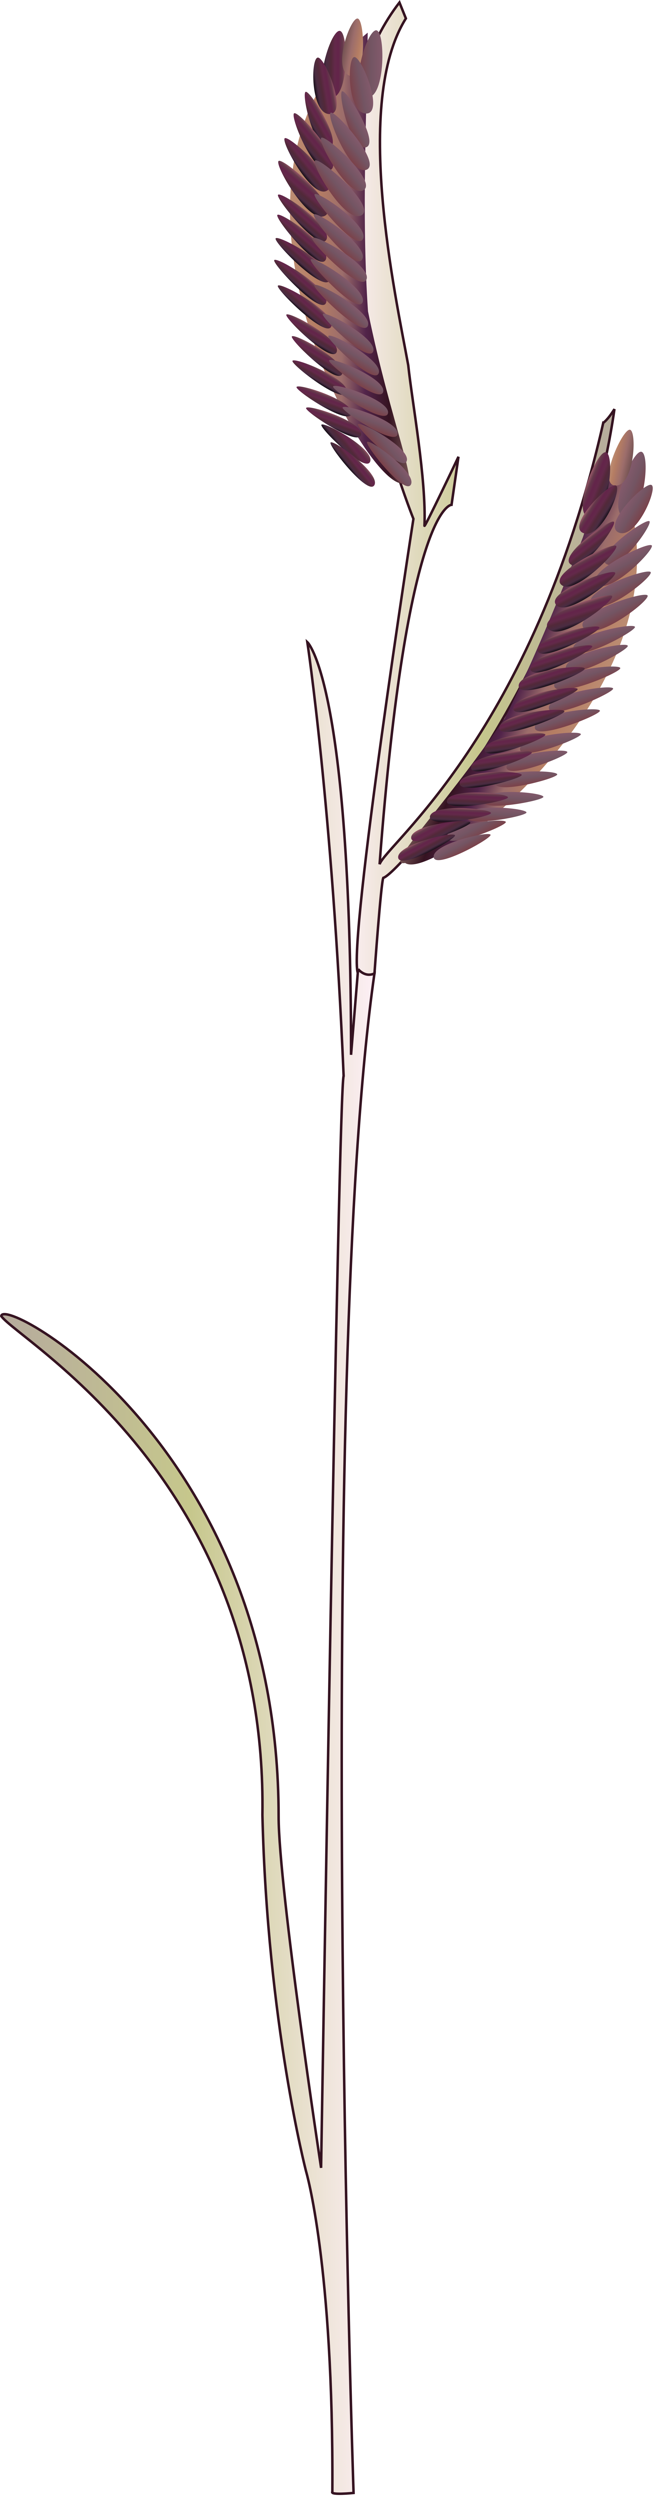 
        <svg xmlns:rdf="http://www.w3.org/1999/02/22-rdf-syntax-ns#" xmlns="http://www.w3.org/2000/svg" xmlns:cc="http://creativecommons.org/ns#" xmlns:xlink="http://www.w3.org/1999/xlink" xmlns:dc="http://purl.org/dc/elements/1.1/" x="0px" y="0px" width="131" height="501" viewBox="0 0 131 501" xml:space="preserve">
            <title>Bouteloua gracilis (Blue Grama)</title>
            <desc xmlns:ian_image_library="https://ian.umces.edu/media-library/">
                <ian_image_library:title>Bouteloua gracilis (Blue Grama)</ian_image_library:title>
                <ian_image_library:descr>Illustration of Bouteloua gracilis (Blue Grama)</ian_image_library:descr>
                <ian_image_library:scene>
                    <ian_image_library:contains>blue, grama, plant, Plantae, vascular, Magnoliophyta, angiosperm, Liliopsida, monocot, Commelinidae, Cyperales, Poaceae, grass, family, Bouteloua, gracilis, grass, perennial, graminoid, C4, shortgrass, prairie, Great, Plains, North, America</ian_image_library:contains>
                    <ian_image_library:when>2008-12-22</ian_image_library:when>
                </ian_image_library:scene>
            </desc>
            
 <defs></defs>
 <linearGradient id="ian_symbols_3ffb2e37b713dfc4fdd64c41d4e486bc" y2="89.653" gradientUnits="userSpaceOnUse" x2="106.45" gradientTransform="matrix(.999 .04 -.04 .999 20.515 4.142)" y1="91.825" x1="52.699">
  <stop stop-color="#FDEFF5" offset="0"/>
  <stop stop-color="#C6C78C" offset=".494"/>
  <stop stop-color="#B6AB9D" offset="1"/>
 </linearGradient>
 <path stroke="#351321" stroke-width=".501" d="m121.02 84.732c-14.206 62.498-43.572 84.522-44.871 88.463 5.468-72.111 14.438-72.036 14.438-72.036l1.387-9.624s-6.834 14.39-6.82 13.826c.381-9.405-2.429-24.449-3.258-32.174-2.564-14.05-11.099-52.573-.47-69.494l-1.292-3.196c-25.536 33 2.802 103.48 2.802 103.48s-13.193 85.091-11.152 91.014c1.659 1.2 3.339.092 3.339.092s1.306-18.175 1.768-19.161c3.313-.86 39.022-42.416 46.374-93.938-1.38 2.212-2.24 2.75-2.24 2.75z" fill="url(#ian_symbols_3ffb2e37b713dfc4fdd64c41d4e486bc)"/>
 <linearGradient id="ian_symbols_07264171a6422144d579b309fa3238f1" y2="131.9" gradientUnits="userSpaceOnUse" x2="104.82" gradientTransform="matrix(.999 .04 -.04 .999 20.515 4.142)" y1="123.54" x1="81.854">
  <stop stop-color="#735252" offset="0"/>
  <stop stop-color="#351321" offset=".174"/>
  <stop stop-color="#52244A" offset=".371"/>
  <stop stop-color="#9C6D6B" offset=".567"/>
  <stop stop-color="#B57D63" offset=".764"/>
  <stop stop-color="#BC8D73" offset="1"/>
 </linearGradient>
 <path d="m101.24 143.96c8.827-17.488 16.158-37.9 21.735-51.447 21.523 40.593-35.574 84.842-41.695 80.425-4.4.81 6.91-9.87 19.955-28.98z" fill="url(#ian_symbols_07264171a6422144d579b309fa3238f1)"/>
 <linearGradient id="ian_symbols_2bf8599f9efb5d041974c984bb91d2f2" y2="87.822" gradientUnits="userSpaceOnUse" x2="108.12" gradientTransform="matrix(.999 .04 -.04 .999 20.515 4.142)" y1="89.44" x1="112.57">
  <stop stop-color="#7B424A" offset="0"/>
  <stop stop-color="#735563" offset=".506"/>
  <stop stop-color="#845A6C" offset="1"/>
 </linearGradient>
 <path d="m125.23 103.59c3.651.993 5.305-11.456 3.651-12.949-1.64-1.493-7.31 11.959-3.65 12.949z" fill="url(#ian_symbols_2bf8599f9efb5d041974c984bb91d2f2)"/>
 <linearGradient id="ian_symbols_c121b27727e68b04d9dde4711cc107e4" y2="92.376" gradientUnits="userSpaceOnUse" x2="108.95" gradientTransform="matrix(.999 .04 -.04 .999 20.515 4.142)" y1="94.412" x1="112.47">
  <stop stop-color="#7B424A" offset="0"/>
  <stop stop-color="#735563" offset=".506"/>
  <stop stop-color="#845A6C" offset="1"/>
 </linearGradient>
 <path d="m124.08 106.7c3.394 1.506 7.726-8.28 6.705-9.45-1.02-1.154-10.08 7.93-6.7 9.45z" fill="url(#ian_symbols_c121b27727e68b04d9dde4711cc107e4)"/>
 <linearGradient id="ian_symbols_4f0ccb6075c060b4c9e9122b851ead9b" y2="128.96" gradientUnits="userSpaceOnUse" x2="115.05" gradientTransform="matrix(.952 -.306 .306 .952 -26.117 3.719)" y1="131" x1="118.58">
  <stop stop-color="#735252" offset="0"/>
  <stop stop-color="#9C6D6B" offset=".388"/>
  <stop stop-color="#B57D63" offset=".764"/>
  <stop stop-color="#BC8D73" offset="1"/>
 </linearGradient>
 <path d="m123.42 97.306c3.714.252 4.407-10.429 3.04-11.16-1.36-.741-6.74 10.922-3.04 11.16z" fill="url(#ian_symbols_4f0ccb6075c060b4c9e9122b851ead9b)"/>
 <linearGradient id="ian_symbols_40578f70e3f83d641d26e96da1de1a10" y2="99.113" gradientUnits="userSpaceOnUse" x2="108.58" gradientTransform="matrix(.999 .04 -.04 .999 20.515 4.142)" y1="101.71" x1="110.76">
  <stop stop-color="#7B424A" offset="0"/>
  <stop stop-color="#735563" offset=".506"/>
  <stop stop-color="#845A6C" offset="1"/>
 </linearGradient>
 <path d="m121.57 112.98c2.496 1.809 9.134-7.471 8.753-8.478-.40-1-11.24 6.67-8.75 8.48z" fill="url(#ian_symbols_40578f70e3f83d641d26e96da1de1a10)"/>
 <linearGradient id="ian_symbols_62aa059ee8db037411f2602225eee4ed" y2="103.29" gradientUnits="userSpaceOnUse" x2="108.17" gradientTransform="matrix(.999 .04 -.04 .999 20.515 4.142)" y1="106.58" x1="110.07">
  <stop stop-color="#7B424A" offset="0"/>
  <stop stop-color="#735563" offset=".506"/>
  <stop stop-color="#845A6C" offset="1"/>
 </linearGradient>
 <path d="m119.67 117.03c2.395 2.435 11.337-6.491 11.112-7.667-.24-1.17-13.49 5.25-11.11 7.67z" fill="url(#ian_symbols_62aa059ee8db037411f2602225eee4ed)"/>
 <linearGradient id="ian_symbols_ae9fac419e85ed04a533aa29c0fcb409" y2="107.95" gradientUnits="userSpaceOnUse" x2="107.72" gradientTransform="matrix(.999 .04 -.04 .999 20.515 4.142)" y1="111" x1="109.49">
  <stop stop-color="#7B424A" offset="0"/>
  <stop stop-color="#735563" offset=".506"/>
  <stop stop-color="#845A6C" offset="1"/>
 </linearGradient>
 <path d="m118.65 121.08c2.102 2.683 12.003-5.158 11.908-6.359-.10-1.2-13.98 3.68-11.91 6.36z" fill="url(#ian_symbols_ae9fac419e85ed04a533aa29c0fcb409)"/>
 <linearGradient id="ian_symbols_7722f55e30eb0104850bb7786f9a1dee" y2="112.55" gradientUnits="userSpaceOnUse" x2="106.72" gradientTransform="matrix(.999 .04 -.04 .999 20.515 4.142)" y1="115.84" x1="108.61">
  <stop stop-color="#7B424A" offset="0"/>
  <stop stop-color="#735563" offset=".506"/>
  <stop stop-color="#845A6C" offset="1"/>
 </linearGradient>
 <path d="m117.08 125.86c2.333 2.846 12.976-5.202 12.854-6.467-.13-1.25-15.17 3.62-12.85 6.47z" fill="url(#ian_symbols_7722f55e30eb0104850bb7786f9a1dee)"/>
 <linearGradient id="ian_symbols_db6f4a4cbbb975c4254b58e8119499c6" y2="118.21" gradientUnits="userSpaceOnUse" x2="105.06" gradientTransform="matrix(.999 .04 -.04 .999 20.515 4.142)" y1="121.1" x1="106.11">
  <stop stop-color="#7B424A" offset="0"/>
  <stop stop-color="#735563" offset=".506"/>
  <stop stop-color="#845A6C" offset="1"/>
 </linearGradient>
 <path d="m114.94 130.08c.144 3.002 11.847-3.152 12.425-4.349.58-1.19-12.55 1.37-12.42 4.35z" fill="url(#ian_symbols_db6f4a4cbbb975c4254b58e8119499c6)"/>
 <linearGradient id="ian_symbols_2f78c6be45d4e5342dca06bd1003f0f2" y2="122.04" gradientUnits="userSpaceOnUse" x2="103.78" gradientTransform="matrix(.999 .04 -.04 .999 20.515 4.142)" y1="124.94" x1="104.83">
  <stop stop-color="#7B424A" offset="0"/>
  <stop stop-color="#735563" offset=".506"/>
  <stop stop-color="#845A6C" offset="1"/>
 </linearGradient>
 <path d="m113.51 133.87c.136 2.992 11.847-3.163 12.418-4.349.57-1.21-12.56 1.36-12.42 4.35z" fill="url(#ian_symbols_2f78c6be45d4e5342dca06bd1003f0f2)"/>
 <linearGradient id="ian_symbols_5f9fa970144e2fd40989ef8d883d5197" y2="125.85" gradientUnits="userSpaceOnUse" x2="101.92" gradientTransform="matrix(.999 .04 -.04 .999 20.515 4.142)" y1="128.77" x1="102.98">
  <stop stop-color="#7B424A" offset="0"/>
  <stop stop-color="#735563" offset=".506"/>
  <stop stop-color="#845A6C" offset="1"/>
 </linearGradient>
 <path d="m111.17 137.25c-.224 3.094 12.507-2.098 13.241-3.265.71-1.17-13.03.20-13.24 3.27z" fill="url(#ian_symbols_5f9fa970144e2fd40989ef8d883d5197)"/>
 <linearGradient id="ian_symbols_b6873de0dbc43b04d99a03161b902200" y2="130.37" gradientUnits="userSpaceOnUse" x2="100.91" gradientTransform="matrix(.999 .04 -.04 .999 20.515 4.142)" y1="133.09" x1="101.9">
  <stop stop-color="#7B424A" offset="0"/>
  <stop stop-color="#735563" offset=".506"/>
  <stop stop-color="#845A6C" offset="1"/>
 </linearGradient>
 <path d="m110.11 141.75c-.333 2.968 12.119-2.5 12.86-3.655.76-1.15-12.52.68-12.86 3.65z" fill="url(#ian_symbols_b6873de0dbc43b04d99a03161b902200)"/>
 <linearGradient id="ian_symbols_a588c6b8af799884b99dc57bc0bc721e" y2="134.56" gradientUnits="userSpaceOnUse" x2="98.311" gradientTransform="matrix(.999 .04 -.04 .999 20.515 4.142)" y1="137.3" x1="99.31">
  <stop stop-color="#7B424A" offset="0"/>
  <stop stop-color="#735563" offset=".506"/>
  <stop stop-color="#845A6C" offset="1"/>
 </linearGradient>
 <path d="m107.3 145.64c-.449 2.949 12.221-1.985 13.017-3.108.78-1.11-12.55.18-13.02 3.11z" fill="url(#ian_symbols_a588c6b8af799884b99dc57bc0bc721e)"/>
 <linearGradient id="ian_symbols_baa36549f02b8a643de1bd4fa19e028f" y2="139.38" gradientUnits="userSpaceOnUse" x2="95.424" gradientTransform="matrix(.999 .04 -.04 .999 20.515 4.142)" y1="142.39" x1="95.954">
  <stop stop-color="#7B424A" offset="0"/>
  <stop stop-color="#735563" offset=".506"/>
  <stop stop-color="#845A6C" offset="1"/>
 </linearGradient>
 <path d="m104.33 150.01c-.395 2.768 11.438-1.734 12.166-2.782.73-1.05-11.76.02-12.17 2.78z" fill="url(#ian_symbols_baa36549f02b8a643de1bd4fa19e028f)"/>
 <linearGradient id="ian_symbols_fc8017f4b0e38084d95f8666b60affa3" y2="143.08" gradientUnits="userSpaceOnUse" x2="92.865" gradientTransform="matrix(.999 .04 -.04 .999 20.515 4.142)" y1="146.09" x1="93.395">
  <stop stop-color="#7B424A" offset="0"/>
  <stop stop-color="#735563" offset=".506"/>
  <stop stop-color="#845A6C" offset="1"/>
 </linearGradient>
 <path d="m101.62 153.61c-.395 2.761 11.438-1.748 12.167-2.795.73-1.05-11.77.03-12.17 2.79z" fill="url(#ian_symbols_fc8017f4b0e38084d95f8666b60affa3)"/>
 <linearGradient id="ian_symbols_6a4800724e73ea142d0c6fdc0e23209f" y2="146.9" gradientUnits="userSpaceOnUse" x2="90.851" gradientTransform="matrix(.999 .04 -.04 .999 20.515 4.142)" y1="149.58" x1="91.324">
  <stop stop-color="#7B424A" offset="0"/>
  <stop stop-color="#735563" offset=".506"/>
  <stop stop-color="#845A6C" offset="1"/>
 </linearGradient>
 <path d="m99.355 156.69c-.714 2.707 11.555-.446 12.391-1.408.85-.96-11.7-1.29-12.395 1.41z" fill="url(#ian_symbols_6a4800724e73ea142d0c6fdc0e23209f)"/>
 <linearGradient id="ian_symbols_16b379ecb693ef540dd9713b1a8d631d" y2="151.09" gradientUnits="userSpaceOnUse" x2="88.602" gradientTransform="matrix(.999 .04 -.04 .999 20.515 4.142)" y1="154.01" x1="88.602">
  <stop stop-color="#7B424A" offset="0"/>
  <stop stop-color="#735563" offset=".506"/>
  <stop stop-color="#845A6C" offset="1"/>
 </linearGradient>
 <path d="m96.805 160.24c-.878 2.595 11.275.401 12.159-.458.90-.88-11.271-2.11-12.155.46z" fill="url(#ian_symbols_16b379ecb693ef540dd9713b1a8d631d)"/>
 <linearGradient id="ian_symbols_840cd8aedc11f7545d4e046b33a10fd8" y2="154.37" gradientUnits="userSpaceOnUse" x2="85.336" gradientTransform="matrix(.999 .04 -.04 .999 20.515 4.142)" y1="157.29" x1="85.336">
  <stop stop-color="#7B424A" offset="0"/>
  <stop stop-color="#735563" offset=".506"/>
  <stop stop-color="#845A6C" offset="1"/>
 </linearGradient>
 <path d="m93.412 163.38c-.871 2.584 11.269.405 12.159-.469.89-.87-11.288-2.1-12.158.47z" fill="url(#ian_symbols_840cd8aedc11f7545d4e046b33a10fd8)"/>
 <linearGradient id="ian_symbols_ff9c2f17f14efad481d1b9dedae72123" y2="157.13" gradientUnits="userSpaceOnUse" x2="80.428" gradientTransform="matrix(.999 .04 -.04 .999 20.515 4.142)" y1="160.36" x1="82.294">
  <stop stop-color="#7B424A" offset="0"/>
  <stop stop-color="#735563" offset=".506"/>
  <stop stop-color="#845A6C" offset="1"/>
 </linearGradient>
 <path d="m89.617 167.65c-.36 2.707 11.14-1.795 11.833-2.826.69-1.03-11.48.14-11.833 2.83z" fill="url(#ian_symbols_ff9c2f17f14efad481d1b9dedae72123)"/>
 <linearGradient id="ian_symbols_b672ffe42e096b347541b0a1ec9abd73" y2="160.92" gradientUnits="userSpaceOnUse" x2="77.97" gradientTransform="matrix(.999 .04 -.04 .999 20.515 4.142)" y1="163.4" x1="79.401">
  <stop stop-color="#7B424A" offset="0"/>
  <stop stop-color="#735563" offset=".506"/>
  <stop stop-color="#845A6C" offset="1"/>
 </linearGradient>
 <path d="m86.992 171.66c-.021 2.727 10.84-3.163 11.404-4.264.578-1.11-11.377 1.54-11.404 4.26z" fill="url(#ian_symbols_b672ffe42e096b347541b0a1ec9abd73)"/>
 <linearGradient id="ian_symbols_5fa9c11615283644b901fb208476ab5c" y2="99.502" gradientUnits="userSpaceOnUse" x2="101.47" gradientTransform="matrix(.999 .04 -.04 .999 20.515 4.142)" y1="102.11" x1="103.66">
  <stop stop-color="#19101A" offset="0"/>
  <stop stop-color="#4A2C42" offset=".163"/>
  <stop stop-color="#522939" offset=".365"/>
  <stop stop-color="#63294A" offset=".528"/>
  <stop stop-color="#63244A" offset=".68"/>
  <stop stop-color="#63394A" offset=".848"/>
  <stop stop-color="#9C5A6B" offset="1"/>
 </linearGradient>
 <path d="m114.45 113.08c2.489 1.822 9.133-7.451 8.739-8.464-.38-1.02-11.23 6.65-8.74 8.46z" fill="url(#ian_symbols_5fa9c11615283644b901fb208476ab5c)"/>
 <linearGradient id="ian_symbols_619c69a916d268c40d0787073b22592c" y2="103.68" gradientUnits="userSpaceOnUse" x2="101.05" gradientTransform="matrix(.999 .04 -.04 .999 20.515 4.142)" y1="106.98" x1="102.96">
  <stop stop-color="#19101A" offset="0"/>
  <stop stop-color="#4A2C42" offset=".163"/>
  <stop stop-color="#522939" offset=".365"/>
  <stop stop-color="#63294A" offset=".528"/>
  <stop stop-color="#63244A" offset=".68"/>
  <stop stop-color="#63394A" offset=".848"/>
  <stop stop-color="#9C5A6B" offset="1"/>
 </linearGradient>
 <path d="m112.55 117.14c2.387 2.435 11.337-6.478 11.099-7.668-.23-1.18-13.49 5.24-11.1 7.67z" fill="url(#ian_symbols_619c69a916d268c40d0787073b22592c)"/>
 <linearGradient id="ian_symbols_2e1a323a8ac59d74c142b96e352a8035" y2="108.33" gradientUnits="userSpaceOnUse" x2="100.61" gradientTransform="matrix(.999 .04 -.04 .999 20.515 4.142)" y1="111.4" x1="102.37">
  <stop stop-color="#19101A" offset="0"/>
  <stop stop-color="#4A2C42" offset=".163"/>
  <stop stop-color="#522939" offset=".365"/>
  <stop stop-color="#63294A" offset=".528"/>
  <stop stop-color="#63244A" offset=".68"/>
  <stop stop-color="#63394A" offset=".848"/>
  <stop stop-color="#9C5A6B" offset="1"/>
 </linearGradient>
 <path d="m111.53 121.18c2.094 2.693 12.003-5.159 11.9-6.349-.10-1.2-13.98 3.66-11.9 6.35z" fill="url(#ian_symbols_2e1a323a8ac59d74c142b96e352a8035)"/>
 <linearGradient id="ian_symbols_e0500971d87325f43dff924351bcad6d" y2="112.89" gradientUnits="userSpaceOnUse" x2="99.907" gradientTransform="matrix(.999 .04 -.04 .999 20.515 4.142)" y1="116.88" x1="101.36">
  <stop stop-color="#19101A" offset="0"/>
  <stop stop-color="#4A2C42" offset=".163"/>
  <stop stop-color="#522939" offset=".365"/>
  <stop stop-color="#63294A" offset=".528"/>
  <stop stop-color="#63244A" offset=".68"/>
  <stop stop-color="#63394A" offset=".848"/>
  <stop stop-color="#9C5A6B" offset="1"/>
 </linearGradient>
 <path d="m109.96 125.97c2.319 2.846 12.989-5.216 12.854-6.461-.13-1.26-15.17 3.6-12.85 6.46z" fill="url(#ian_symbols_e0500971d87325f43dff924351bcad6d)"/>
 <linearGradient id="ian_symbols_14a1b8123326b78425c6336f4ad848e2" y2="118.6" gradientUnits="userSpaceOnUse" x2="97.945" gradientTransform="matrix(.999 .04 -.04 .999 20.515 4.142)" y1="121.49" x1="98.998">
  <stop stop-color="#19101A" offset="0"/>
  <stop stop-color="#4A2C42" offset=".163"/>
  <stop stop-color="#522939" offset=".365"/>
  <stop stop-color="#63294A" offset=".528"/>
  <stop stop-color="#63244A" offset=".68"/>
  <stop stop-color="#63394A" offset=".848"/>
  <stop stop-color="#9C5A6B" offset="1"/>
 </linearGradient>
 <path d="m107.82 130.19c.143 2.999 11.847-3.148 12.425-4.349.58-1.2-12.55 1.36-12.42 4.35z" fill="url(#ian_symbols_14a1b8123326b78425c6336f4ad848e2)"/>
 <linearGradient id="ian_symbols_27e6659dbd6ec2a4e195657db3af6af7" y2="122.44" gradientUnits="userSpaceOnUse" x2="96.664" gradientTransform="matrix(.999 .04 -.04 .999 20.515 4.142)" y1="125.33" x1="97.714">
  <stop stop-color="#19101A" offset="0"/>
  <stop stop-color="#4A2C42" offset=".163"/>
  <stop stop-color="#522939" offset=".365"/>
  <stop stop-color="#63294A" offset=".528"/>
  <stop stop-color="#63244A" offset=".68"/>
  <stop stop-color="#63394A" offset=".848"/>
  <stop stop-color="#9C5A6B" offset="1"/>
 </linearGradient>
 <path d="m106.39 133.98c.129 2.979 11.84-3.162 12.411-4.362.57-1.19-12.55 1.37-12.41 4.36z" fill="url(#ian_symbols_27e6659dbd6ec2a4e195657db3af6af7)"/>
 <linearGradient id="ian_symbols_46a1947ee7ff29c4fdd0b8ea8efce4b0" y2="126.25" gradientUnits="userSpaceOnUse" x2="94.807" gradientTransform="matrix(.999 .04 -.04 .999 20.515 4.142)" y1="129.16" x1="95.866">
  <stop stop-color="#19101A" offset="0"/>
  <stop stop-color="#4A2C42" offset=".163"/>
  <stop stop-color="#522939" offset=".365"/>
  <stop stop-color="#63294A" offset=".528"/>
  <stop stop-color="#63244A" offset=".68"/>
  <stop stop-color="#63394A" offset=".848"/>
  <stop stop-color="#9C5A6B" offset="1"/>
 </linearGradient>
 <path d="m104.05 137.37c-.231 3.078 12.5-2.115 13.234-3.285.72-1.16-13.02.21-13.23 3.29z" fill="url(#ian_symbols_46a1947ee7ff29c4fdd0b8ea8efce4b0)"/>
 <linearGradient id="ian_symbols_9ad793cdf0a336e44556cf3867ad7c90" y2="130.77" gradientUnits="userSpaceOnUse" x2="93.799" gradientTransform="matrix(.999 .04 -.04 .999 20.515 4.142)" y1="133.47" x1="94.783">
  <stop stop-color="#19101A" offset="0"/>
  <stop stop-color="#4A2C42" offset=".163"/>
  <stop stop-color="#522939" offset=".365"/>
  <stop stop-color="#63294A" offset=".528"/>
  <stop stop-color="#63244A" offset=".68"/>
  <stop stop-color="#63394A" offset=".848"/>
  <stop stop-color="#9C5A6B" offset="1"/>
 </linearGradient>
 <path d="m102.99 141.86c-.347 2.955 12.119-2.51 12.86-3.655.75-1.15-12.52.70-12.86 3.66z" fill="url(#ian_symbols_9ad793cdf0a336e44556cf3867ad7c90)"/>
 <linearGradient id="ian_symbols_337484570b590104f5ed1cfd3c72d234" y2="134.95" gradientUnits="userSpaceOnUse" x2="91.2" gradientTransform="matrix(.999 .04 -.04 .999 20.515 4.142)" y1="137.69" x1="92.2">
  <stop stop-color="#19101A" offset="0"/>
  <stop stop-color="#4A2C42" offset=".163"/>
  <stop stop-color="#522939" offset=".365"/>
  <stop stop-color="#63294A" offset=".528"/>
  <stop stop-color="#63244A" offset=".68"/>
  <stop stop-color="#63394A" offset=".848"/>
  <stop stop-color="#9C5A6B" offset="1"/>
 </linearGradient>
 <path d="m100.18 145.75c-.463 2.938 12.221-1.986 13.017-3.108.80-1.13-12.55.17-13.02 3.11z" fill="url(#ian_symbols_337484570b590104f5ed1cfd3c72d234)"/>
 <linearGradient id="ian_symbols_e35deee7e0d7ddd4359918cd1d0df96c" y2="139.77" gradientUnits="userSpaceOnUse" x2="88.313" gradientTransform="matrix(.999 .04 -.04 .999 20.515 4.142)" y1="142.77" x1="88.843">
  <stop stop-color="#19101A" offset="0"/>
  <stop stop-color="#4A2C42" offset=".163"/>
  <stop stop-color="#522939" offset=".365"/>
  <stop stop-color="#63294A" offset=".528"/>
  <stop stop-color="#63244A" offset=".68"/>
  <stop stop-color="#63394A" offset=".848"/>
  <stop stop-color="#9C5A6B" offset="1"/>
 </linearGradient>
 <path d="m97.207 150.12c-.401 2.761 11.432-1.741 12.166-2.792.73-1.05-11.756.02-12.163 2.79z" fill="url(#ian_symbols_e35deee7e0d7ddd4359918cd1d0df96c)"/>
 <linearGradient id="ian_symbols_39c3bed6a44ead943518eaf68872664c" y2="143.47" gradientUnits="userSpaceOnUse" x2="85.753" gradientTransform="matrix(.999 .04 -.04 .999 20.515 4.142)" y1="146.47" x1="86.283">
  <stop stop-color="#19101A" offset="0"/>
  <stop stop-color="#4A2C42" offset=".163"/>
  <stop stop-color="#522939" offset=".365"/>
  <stop stop-color="#63294A" offset=".528"/>
  <stop stop-color="#63244A" offset=".68"/>
  <stop stop-color="#63394A" offset=".848"/>
  <stop stop-color="#9C5A6B" offset="1"/>
 </linearGradient>
 <path d="m94.5 153.71c-.408 2.757 11.432-1.748 12.166-2.795.72-1.05-11.762.03-12.17 2.79z" fill="url(#ian_symbols_39c3bed6a44ead943518eaf68872664c)"/>
 <linearGradient id="ian_symbols_58581fd4b704ab24a55ca08c235cc23c" y2="147.29" gradientUnits="userSpaceOnUse" x2="83.739" gradientTransform="matrix(.999 .04 -.04 .999 20.515 4.142)" y1="149.97" x1="84.212">
  <stop stop-color="#19101A" offset="0"/>
  <stop stop-color="#4A2C42" offset=".163"/>
  <stop stop-color="#522939" offset=".365"/>
  <stop stop-color="#63294A" offset=".528"/>
  <stop stop-color="#63244A" offset=".68"/>
  <stop stop-color="#63394A" offset=".848"/>
  <stop stop-color="#9C5A6B" offset="1"/>
 </linearGradient>
 <path d="m92.235 156.8c-.714 2.704 11.555-.459 12.391-1.414.83-.96-11.702-1.3-12.395 1.41z" fill="url(#ian_symbols_58581fd4b704ab24a55ca08c235cc23c)"/>
 <linearGradient id="ian_symbols_c3a80ea62066db74b97e7ddae65eb4bc" y2="151.49" gradientUnits="userSpaceOnUse" x2="81.5" gradientTransform="matrix(.999 .04 -.04 .999 20.515 4.142)" y1="154.4" x1="81.5">
  <stop stop-color="#19101A" offset="0"/>
  <stop stop-color="#4A2C42" offset=".163"/>
  <stop stop-color="#522939" offset=".365"/>
  <stop stop-color="#63294A" offset=".528"/>
  <stop stop-color="#63244A" offset=".68"/>
  <stop stop-color="#63394A" offset=".848"/>
  <stop stop-color="#9C5A6B" offset="1"/>
 </linearGradient>
 <path d="m89.691 160.35c-.884 2.587 11.27.395 12.167-.469.88-.87-11.298-2.1-12.169.47z" fill="url(#ian_symbols_c3a80ea62066db74b97e7ddae65eb4bc)"/>
 <linearGradient id="ian_symbols_27046ebcb1eb4de4c912f1d81ccc636e" y2="154.75" gradientUnits="userSpaceOnUse" x2="78.223" gradientTransform="matrix(.999 .04 -.04 .999 20.515 4.142)" y1="157.68" x1="78.223">
  <stop stop-color="#19101A" offset="0"/>
  <stop stop-color="#4A2C42" offset=".163"/>
  <stop stop-color="#522939" offset=".365"/>
  <stop stop-color="#63294A" offset=".528"/>
  <stop stop-color="#63244A" offset=".68"/>
  <stop stop-color="#63394A" offset=".848"/>
  <stop stop-color="#9C5A6B" offset="1"/>
 </linearGradient>
 <path d="m86.285 163.49c-.871 2.584 11.275.392 12.166-.469.883-.88-11.289-2.11-12.166.47z" fill="url(#ian_symbols_27046ebcb1eb4de4c912f1d81ccc636e)"/>
 <linearGradient id="ian_symbols_429665daf4da99e499d6c78ca56d3a37" y2="157.53" gradientUnits="userSpaceOnUse" x2="73.314" gradientTransform="matrix(.999 .04 -.04 .999 20.515 4.142)" y1="160.76" x1="75.179">
  <stop stop-color="#19101A" offset="0"/>
  <stop stop-color="#4A2C42" offset=".163"/>
  <stop stop-color="#522939" offset=".365"/>
  <stop stop-color="#63294A" offset=".528"/>
  <stop stop-color="#63244A" offset=".68"/>
  <stop stop-color="#63394A" offset=".848"/>
  <stop stop-color="#9C5A6B" offset="1"/>
 </linearGradient>
 <path d="m82.49 167.76c-.36 2.693 11.133-1.802 11.84-2.825.693-1.04-11.48.13-11.84 2.82z" fill="url(#ian_symbols_429665daf4da99e499d6c78ca56d3a37)"/>
 <linearGradient id="ian_symbols_e369a94e695396a499b1afc640848ba0" y2="161.31" gradientUnits="userSpaceOnUse" x2="70.854" gradientTransform="matrix(.999 .04 -.04 .999 20.515 4.142)" y1="163.79" x1="72.287">
  <stop stop-color="#19101A" offset="0"/>
  <stop stop-color="#4A2C42" offset=".163"/>
  <stop stop-color="#522939" offset=".365"/>
  <stop stop-color="#63294A" offset=".528"/>
  <stop stop-color="#63244A" offset=".68"/>
  <stop stop-color="#63394A" offset=".848"/>
  <stop stop-color="#9C5A6B" offset="1"/>
 </linearGradient>
 <path d="m79.872 171.76c-.021 2.727 10.833-3.162 11.397-4.264.571-1.1-11.371 1.54-11.397 4.26z" fill="url(#ian_symbols_e369a94e695396a499b1afc640848ba0)"/>
 <linearGradient id="ian_symbols_6948c02dc1f3a4b4b901b78610406bea" y2="88.208" gradientUnits="userSpaceOnUse" x2="101" gradientTransform="matrix(.999 .04 -.04 .999 20.515 4.142)" y1="89.829" x1="105.46">
  <stop stop-color="#19101A" offset="0"/>
  <stop stop-color="#4A2C42" offset=".163"/>
  <stop stop-color="#522939" offset=".365"/>
  <stop stop-color="#63294A" offset=".528"/>
  <stop stop-color="#63244A" offset=".68"/>
  <stop stop-color="#63394A" offset=".848"/>
  <stop stop-color="#9C5A6B" offset="1"/>
 </linearGradient>
 <path d="m118.11 103.69c3.651 1 5.304-11.459 3.651-12.952-1.66-1.48-7.31 11.962-3.65 12.952z" fill="url(#ian_symbols_6948c02dc1f3a4b4b901b78610406bea)"/>
 <linearGradient id="ian_symbols_0dd56605838490d4b9e14571cd6c001c" y2="92.767" gradientUnits="userSpaceOnUse" x2="101.83" gradientTransform="matrix(.999 .04 -.04 .999 20.515 4.142)" y1="94.804" x1="105.36">
  <stop stop-color="#19101A" offset="0"/>
  <stop stop-color="#4A2C42" offset=".163"/>
  <stop stop-color="#522939" offset=".365"/>
  <stop stop-color="#63294A" offset=".528"/>
  <stop stop-color="#63244A" offset=".68"/>
  <stop stop-color="#63394A" offset=".848"/>
  <stop stop-color="#9C5A6B" offset="1"/>
 </linearGradient>
 <path d="m116.96 106.8c3.394 1.503 7.726-8.28 6.698-9.436-1.02-1.17-10.09 7.916-6.7 9.436z" fill="url(#ian_symbols_0dd56605838490d4b9e14571cd6c001c)"/>
 <linearGradient id="ian_symbols_815380ac74ecd37439f2d3717c0f4d03" y2="12.99" gradientUnits="userSpaceOnUse" x2="-126.89" gradientTransform="matrix(-.937 -.35 -.35 .937 -56.213 -4.973)" y1="4.633" x1="-149.85">
  <stop stop-color="#735252" offset="0"/>
  <stop stop-color="#351321" offset=".174"/>
  <stop stop-color="#52244A" offset=".371"/>
  <stop stop-color="#9C6D6B" offset=".567"/>
  <stop stop-color="#B57D63" offset=".764"/>
  <stop stop-color="#BC8D73" offset="1"/>
 </linearGradient>
 <path d="m73.826 62.398c-1.347-19.538-.19-41.191-.062-55.857-35.595 29.073-.129 92.01 7.216 90.31 3.74 2.454-2.537-11.772-7.154-34.453z" fill="url(#ian_symbols_815380ac74ecd37439f2d3717c0f4d03)"/>
 <linearGradient id="ian_symbols_78f0dd409dcb1c342907fc58deae2242" y2="-27.265" gradientUnits="userSpaceOnUse" x2="-123.88" gradientTransform="matrix(-.937 -.35 -.35 .937 -56.213 -4.973)" y1="-25.644" x1="-119.43">
  <stop stop-color="#19101A" offset="0"/>
  <stop stop-color="#4A2C42" offset=".163"/>
  <stop stop-color="#522939" offset=".365"/>
  <stop stop-color="#63294A" offset=".528"/>
  <stop stop-color="#63244A" offset=".68"/>
  <stop stop-color="#63394A" offset=".848"/>
  <stop stop-color="#9C5A6B" offset="1"/>
 </linearGradient>
 <path d="m66.317 19.567c-3.773-.5-.441-12.622 1.64-13.36 2.108-.730 2.122 13.853-1.64 13.36z" fill="url(#ian_symbols_78f0dd409dcb1c342907fc58deae2242)"/>
 <linearGradient id="ian_symbols_8f71e6a730af23842598256068707146" y2="-22.718" gradientUnits="userSpaceOnUse" x2="-123.05" gradientTransform="matrix(-.937 -.35 -.35 .937 -56.213 -4.973)" y1="-20.679" x1="-119.52">
  <stop stop-color="#19101A" offset="0"/>
  <stop stop-color="#4A2C42" offset=".163"/>
  <stop stop-color="#522939" offset=".365"/>
  <stop stop-color="#63294A" offset=".528"/>
  <stop stop-color="#63244A" offset=".68"/>
  <stop stop-color="#63394A" offset=".848"/>
  <stop stop-color="#9C5A6B" offset="1"/>
 </linearGradient>
 <path d="m66.161 22.862c-3.727.068-3.917-10.636-2.509-11.299 1.38-.676 6.223 11.222 2.509 11.299z" fill="url(#ian_symbols_8f71e6a730af23842598256068707146)"/>
 <linearGradient id="ian_symbols_6288f549d17e94e4717eb81f3432cf4e" y2="-15.982" gradientUnits="userSpaceOnUse" x2="-123.41" gradientTransform="matrix(-.937 -.35 -.35 .937 -56.213 -4.973)" y1="-13.382" x1="-121.23">
  <stop stop-color="#19101A" offset="0"/>
  <stop stop-color="#4A2C42" offset=".163"/>
  <stop stop-color="#522939" offset=".365"/>
  <stop stop-color="#63294A" offset=".528"/>
  <stop stop-color="#63244A" offset=".68"/>
  <stop stop-color="#63394A" offset=".848"/>
  <stop stop-color="#9C5A6B" offset="1"/>
 </linearGradient>
 <path d="m66.039 29.626c-2.999.707-5.516-10.406-4.774-11.191.747-.799 7.759 10.49 4.774 11.191z" fill="url(#ian_symbols_6288f549d17e94e4717eb81f3432cf4e)"/>
 <linearGradient id="ian_symbols_d563caf0257d342439dd5c71e693f0c5" y2="-11.8" gradientUnits="userSpaceOnUse" x2="-123.83" gradientTransform="matrix(-.937 -.35 -.35 .937 -56.213 -4.973)" y1="-8.513" x1="-121.93">
  <stop stop-color="#19101A" offset="0"/>
  <stop stop-color="#4A2C42" offset=".163"/>
  <stop stop-color="#522939" offset=".365"/>
  <stop stop-color="#63294A" offset=".528"/>
  <stop stop-color="#63244A" offset=".68"/>
  <stop stop-color="#63394A" offset=".848"/>
  <stop stop-color="#9C5A6B" offset="1"/>
 </linearGradient>
 <path d="m66.222 34.097c-3.135 1.323-7.93-10.375-7.263-11.354.680-.993 10.405 10.045 7.263 11.354z" fill="url(#ian_symbols_d563caf0257d342439dd5c71e693f0c5)"/>
 <linearGradient id="ian_symbols_1ab148bf5812b1345502feb5577977ce" y2="-7.149" gradientUnits="userSpaceOnUse" x2="-124.27" gradientTransform="matrix(-.937 -.35 -.35 .937 -56.213 -4.973)" y1="-4.088" x1="-122.5">
  <stop stop-color="#19101A" offset="0"/>
  <stop stop-color="#4A2C42" offset=".163"/>
  <stop stop-color="#522939" offset=".365"/>
  <stop stop-color="#63294A" offset=".528"/>
  <stop stop-color="#63244A" offset=".68"/>
  <stop stop-color="#63394A" offset=".848"/>
  <stop stop-color="#9C5A6B" offset="1"/>
 </linearGradient>
 <path d="m65.576 38.222c-2.958 1.669-9.052-9.402-8.493-10.474.550-1.057 11.479 8.818 8.493 10.474z" fill="url(#ian_symbols_1ab148bf5812b1345502feb5577977ce)"/>
 <linearGradient id="ian_symbols_67559f9355ff71448da49fe84dcd191a" y2="-2.598" gradientUnits="userSpaceOnUse" x2="-124.98" gradientTransform="matrix(-.937 -.35 -.35 .937 -56.213 -4.973)" y1="1.399" x1="-123.52">
  <stop stop-color="#19101A" offset="0"/>
  <stop stop-color="#4A2C42" offset=".163"/>
  <stop stop-color="#522939" offset=".365"/>
  <stop stop-color="#63294A" offset=".528"/>
  <stop stop-color="#63244A" offset=".68"/>
  <stop stop-color="#63394A" offset=".848"/>
  <stop stop-color="#9C5A6B" offset="1"/>
 </linearGradient>
 <path d="m65.182 43.244c-3.244 1.721-9.95-9.833-9.331-10.941.599-1.106 12.574 9.214 9.331 10.941z" fill="url(#ian_symbols_67559f9355ff71448da49fe84dcd191a)"/>
 <linearGradient id="ian_symbols_bcb5a7aed778c03439d94dcaf287b9da" y2="3.121" gradientUnits="userSpaceOnUse" x2="-126.94" gradientTransform="matrix(-.937 -.35 -.35 .937 -56.213 -4.973)" y1="6.01" x1="-125.88">
  <stop stop-color="#19101A" offset="0"/>
  <stop stop-color="#4A2C42" offset=".163"/>
  <stop stop-color="#522939" offset=".365"/>
  <stop stop-color="#63294A" offset=".528"/>
  <stop stop-color="#63244A" offset=".68"/>
  <stop stop-color="#63394A" offset=".848"/>
  <stop stop-color="#9C5A6B" offset="1"/>
 </linearGradient>
 <path d="m65.501 47.977c-1.285 2.694-9.698-7.518-9.752-8.841-.054-1.316 11.044 6.135 9.752 8.841z" fill="url(#ian_symbols_bcb5a7aed778c03439d94dcaf287b9da)"/>
 <linearGradient id="ian_symbols_a2d4a7dad882a1d45180ea34158db2e3" y2="6.959" gradientUnits="userSpaceOnUse" x2="-128.22" gradientTransform="matrix(-.937 -.35 -.35 .937 -56.213 -4.973)" y1="9.847" x1="-127.17">
  <stop stop-color="#19101A" offset="0"/>
  <stop stop-color="#4A2C42" offset=".163"/>
  <stop stop-color="#522939" offset=".365"/>
  <stop stop-color="#63294A" offset=".528"/>
  <stop stop-color="#63244A" offset=".68"/>
  <stop stop-color="#63394A" offset=".848"/>
  <stop stop-color="#9C5A6B" offset="1"/>
 </linearGradient>
 <path d="m65.359 52.024c-1.279 2.693-9.691-7.518-9.746-8.848-.074-1.323 11.038 6.141 9.746 8.848z" fill="url(#ian_symbols_a2d4a7dad882a1d45180ea34158db2e3)"/>
 <linearGradient id="ian_symbols_a0d053de05e44294dd9a25371a79a297" y2="10.76" gradientUnits="userSpaceOnUse" x2="-130.07" gradientTransform="matrix(-.937 -.35 -.35 .937 -56.213 -4.973)" y1="13.666" x1="-129.01">
  <stop stop-color="#19101A" offset="0"/>
  <stop stop-color="#4A2C42" offset=".163"/>
  <stop stop-color="#522939" offset=".365"/>
  <stop stop-color="#63294A" offset=".528"/>
  <stop stop-color="#63244A" offset=".68"/>
  <stop stop-color="#63394A" offset=".848"/>
  <stop stop-color="#9C5A6B" offset="1"/>
 </linearGradient>
 <path d="m66.202 56.037c-.979 2.924-10.697-6.787-10.922-8.158-.218-1.354 11.915 5.246 10.922 8.158z" fill="url(#ian_symbols_a0d053de05e44294dd9a25371a79a297)"/>
 <linearGradient id="ian_symbols_efe206e2be2a108421bd17091c3c92a7" y2="15.291" gradientUnits="userSpaceOnUse" x2="-131.09" gradientTransform="matrix(-.937 -.35 -.35 .937 -56.213 -4.973)" y1="17.995" x1="-130.1">
  <stop stop-color="#19101A" offset="0"/>
  <stop stop-color="#4A2C42" offset=".163"/>
  <stop stop-color="#522939" offset=".365"/>
  <stop stop-color="#63294A" offset=".528"/>
  <stop stop-color="#63244A" offset=".68"/>
  <stop stop-color="#63394A" offset=".848"/>
  <stop stop-color="#9C5A6B" offset="1"/>
 </linearGradient>
 <path d="m65.44 60.599c-.836 2.87-10.208-7.018-10.438-8.358-.246-1.353 11.275 5.502 10.438 8.358z" fill="url(#ian_symbols_efe206e2be2a108421bd17091c3c92a7)"/>
 <linearGradient id="ian_symbols_3697b5e01b5bbd249936e098898bfc32" y2="19.468" gradientUnits="userSpaceOnUse" x2="-133.69" gradientTransform="matrix(-.937 -.35 -.35 .937 -56.213 -4.973)" y1="22.21" x1="-132.69">
  <stop stop-color="#19101A" offset="0"/>
  <stop stop-color="#4A2C42" offset=".163"/>
  <stop stop-color="#522939" offset=".365"/>
  <stop stop-color="#63294A" offset=".528"/>
  <stop stop-color="#63244A" offset=".68"/>
  <stop stop-color="#63394A" offset=".848"/>
  <stop stop-color="#9C5A6B" offset="1"/>
 </linearGradient>
 <path d="m66.507 65.278c-.707 2.89-10.479-6.58-10.778-7.909-.293-1.343 11.5 5.016 10.778 7.909z" fill="url(#ian_symbols_3697b5e01b5bbd249936e098898bfc32)"/>
 <linearGradient id="ian_symbols_6b2f2df7dca202e4613ced59a1b2b362" y2="24.295" gradientUnits="userSpaceOnUse" x2="-136.57" gradientTransform="matrix(-.937 -.35 -.35 .937 -56.213 -4.973)" y1="27.294" x1="-136.04">
  <stop stop-color="#19101A" offset="0"/>
  <stop stop-color="#4A2C42" offset=".163"/>
  <stop stop-color="#522939" offset=".365"/>
  <stop stop-color="#63294A" offset=".528"/>
  <stop stop-color="#63244A" offset=".68"/>
  <stop stop-color="#63394A" offset=".848"/>
  <stop stop-color="#9C5A6B" offset="1"/>
 </linearGradient>
 <path d="m67.569 70.45c-.714 2.707-9.882-6.042-10.133-7.291-.279-1.23 10.826 4.595 10.133 7.291z" fill="url(#ian_symbols_6b2f2df7dca202e4613ced59a1b2b362)"/>
 <linearGradient id="ian_symbols_f9bde13b3842a7a4a593893e7d9f5e9d" y2="27.996" gradientUnits="userSpaceOnUse" x2="-139.13" gradientTransform="matrix(-.937 -.35 -.35 .937 -56.213 -4.973)" y1="30.998" x1="-138.6">
  <stop stop-color="#19101A" offset="0"/>
  <stop stop-color="#4A2C42" offset=".163"/>
  <stop stop-color="#522939" offset=".365"/>
  <stop stop-color="#63294A" offset=".528"/>
  <stop stop-color="#63244A" offset=".68"/>
  <stop stop-color="#63394A" offset=".848"/>
  <stop stop-color="#9C5A6B" offset="1"/>
 </linearGradient>
 <path d="m68.67 74.827c-.714 2.693-9.861-6.046-10.133-7.3-.279-1.242 10.827 4.593 10.133 7.3z" fill="url(#ian_symbols_f9bde13b3842a7a4a593893e7d9f5e9d)"/>
 <linearGradient id="ian_symbols_36186334ec9cc1b4fd1a9a64d0e8f68e" y2="31.806" gradientUnits="userSpaceOnUse" x2="-141.14" gradientTransform="matrix(-.937 -.35 -.35 .937 -56.213 -4.973)" y1="34.49" x1="-140.67">
  <stop stop-color="#19101A" offset="0"/>
  <stop stop-color="#4A2C42" offset=".163"/>
  <stop stop-color="#522939" offset=".365"/>
  <stop stop-color="#63294A" offset=".528"/>
  <stop stop-color="#63244A" offset=".68"/>
  <stop stop-color="#63394A" offset=".848"/>
  <stop stop-color="#9C5A6B" offset="1"/>
 </linearGradient>
 <path d="m69.561 78.543c-.401 2.761-10.473-4.91-10.888-6.131-.401-1.2 11.283 3.359 10.888 6.131z" fill="url(#ian_symbols_36186334ec9cc1b4fd1a9a64d0e8f68e)"/>
 <linearGradient id="ian_symbols_25f57c5fce4f3cd4c9462a8aa67facb1" y2="36.004" gradientUnits="userSpaceOnUse" x2="-143.39" gradientTransform="matrix(-.937 -.35 -.35 .937 -56.213 -4.973)" y1="38.923" x1="-143.39">
  <stop stop-color="#19101A" offset="0"/>
  <stop stop-color="#4A2C42" offset=".163"/>
  <stop stop-color="#522939" offset=".365"/>
  <stop stop-color="#63294A" offset=".528"/>
  <stop stop-color="#63244A" offset=".68"/>
  <stop stop-color="#63394A" offset=".848"/>
  <stop stop-color="#9C5A6B" offset="1"/>
 </linearGradient>
 <path d="m70.52 82.807c-.197 2.717-10.548-4.013-11.023-5.148-.484-1.157 11.22 2.435 11.023 5.148z" fill="url(#ian_symbols_25f57c5fce4f3cd4c9462a8aa67facb1)"/>
 <linearGradient id="ian_symbols_845e512363f843e4f9f537bc20f5d59b" y2="39.273" gradientUnits="userSpaceOnUse" x2="-146.66" gradientTransform="matrix(-.937 -.35 -.35 .937 -56.213 -4.973)" y1="42.195" x1="-146.66">
  <stop stop-color="#19101A" offset="0"/>
  <stop stop-color="#4A2C42" offset=".163"/>
  <stop stop-color="#522939" offset=".365"/>
  <stop stop-color="#63294A" offset=".528"/>
  <stop stop-color="#63244A" offset=".68"/>
  <stop stop-color="#63394A" offset=".848"/>
  <stop stop-color="#9C5A6B" offset="1"/>
 </linearGradient>
 <path d="m72.445 87.024c-.197 2.709-10.548-4.016-11.03-5.162-.477-1.146 11.213 2.431 11.03 5.162z" fill="url(#ian_symbols_845e512363f843e4f9f537bc20f5d59b)"/>
 <linearGradient id="ian_symbols_4c72089e8e175de47952674292e827e6" y2="42.036" gradientUnits="userSpaceOnUse" x2="-151.57" gradientTransform="matrix(-.937 -.35 -.35 .937 -56.213 -4.973)" y1="45.272" x1="-149.7">
  <stop stop-color="#19101A" offset="0"/>
  <stop stop-color="#4A2C42" offset=".163"/>
  <stop stop-color="#522939" offset=".365"/>
  <stop stop-color="#63294A" offset=".528"/>
  <stop stop-color="#63244A" offset=".68"/>
  <stop stop-color="#63394A" offset=".848"/>
  <stop stop-color="#9C5A6B" offset="1"/>
 </linearGradient>
 <path d="m74.288 92.42c-.721 2.639-9.568-5.988-9.82-7.198-.238-1.225 10.54 4.569 9.82 7.198z" fill="url(#ian_symbols_4c72089e8e175de47952674292e827e6)"/>
 <linearGradient id="ian_symbols_85f265cb939bc464e564b77d4fca3e27" y2="45.828" gradientUnits="userSpaceOnUse" x2="-154.03" gradientTransform="matrix(-.937 -.35 -.35 .937 -56.213 -4.973)" y1="48.309" x1="-152.6">
  <stop stop-color="#19101A" offset="0"/>
  <stop stop-color="#4A2C42" offset=".163"/>
  <stop stop-color="#522939" offset=".365"/>
  <stop stop-color="#63294A" offset=".528"/>
  <stop stop-color="#63244A" offset=".68"/>
  <stop stop-color="#63394A" offset=".848"/>
  <stop stop-color="#9C5A6B" offset="1"/>
 </linearGradient>
 <path d="m75.152 97.123c-1.048 2.52-8.767-7.113-8.861-8.345-.103-1.244 9.887 5.835 8.861 8.345z" fill="url(#ian_symbols_85f265cb939bc464e564b77d4fca3e27)"/>
 <linearGradient id="ian_symbols_ece6855d8f124374c131e1c4dc6eec1b" y2="-59.133" gradientUnits="userSpaceOnUse" x2="-63.912" gradientTransform="matrix(-.759 -.651 -.651 .759 -14.022 13.073)" y1="-57.097" x1="-60.385">
  <stop stop-color="#735252" offset="0"/>
  <stop stop-color="#9C6D6B" offset=".388"/>
  <stop stop-color="#B57D63" offset=".764"/>
  <stop stop-color="#BC8D73" offset="1"/>
 </linearGradient>
 <path d="m70.139 15.171c-3.502-1.21 0-11.323 1.537-11.462 1.551-.157 1.98 12.672-1.537 11.462z" fill="url(#ian_symbols_ece6855d8f124374c131e1c4dc6eec1b)"/>
 <linearGradient id="ian_symbols_0ac1fc684fc50894e9697f0cd8eab7d8" y2="-18.651" gradientUnits="userSpaceOnUse" x2="-130.24" gradientTransform="matrix(-.937 -.35 -.35 .937 -56.213 -4.973)" y1="-16.046" x1="-128.06">
  <stop stop-color="#7B424A" offset="0"/>
  <stop stop-color="#735563" offset=".506"/>
  <stop stop-color="#845A6C" offset="1"/>
 </linearGradient>
 <path d="m73.37 29.527c-2.999.711-5.522-10.415-4.781-11.201.761-.789 7.773 10.504 4.781 11.201z" fill="url(#ian_symbols_0ac1fc684fc50894e9697f0cd8eab7d8)"/>
 <linearGradient id="ian_symbols_dd72e3e2f5529e543921c708ef24b382" y2="-14.468" gradientUnits="userSpaceOnUse" x2="-130.66" gradientTransform="matrix(-.937 -.35 -.35 .937 -56.213 -4.973)" y1="-11.17" x1="-128.76">
  <stop stop-color="#7B424A" offset="0"/>
  <stop stop-color="#735563" offset=".506"/>
  <stop stop-color="#845A6C" offset="1"/>
 </linearGradient>
 <path d="m73.553 34.002c-3.148 1.32-7.943-10.377-7.263-11.371.673-1.003 10.398 10.049 7.263 11.371z" fill="url(#ian_symbols_dd72e3e2f5529e543921c708ef24b382)"/>
 <linearGradient id="ian_symbols_9e8915bb09a01aa43d3b738cef4fca0d" y2="-9.818" gradientUnits="userSpaceOnUse" x2="-131.1" gradientTransform="matrix(-.937 -.35 -.35 .937 -56.213 -4.973)" y1="-6.756" x1="-129.34">
  <stop stop-color="#7B424A" offset="0"/>
  <stop stop-color="#735563" offset=".506"/>
  <stop stop-color="#845A6C" offset="1"/>
 </linearGradient>
 <path d="m72.915 38.113c-2.973 1.67-9.052-9.402-8.501-10.459.557-1.071 11.465 8.789 8.501 10.459z" fill="url(#ian_symbols_9e8915bb09a01aa43d3b738cef4fca0d)"/>
 <linearGradient id="ian_symbols_a62052f1f6236464258c36fc20515bfd" y2="-5.201" gradientUnits="userSpaceOnUse" x2="-132.11" gradientTransform="matrix(-.937 -.35 -.35 .937 -56.213 -4.973)" y1="-1.915" x1="-130.21">
  <stop stop-color="#7B424A" offset="0"/>
  <stop stop-color="#735563" offset=".506"/>
  <stop stop-color="#845A6C" offset="1"/>
 </linearGradient>
 <path d="m72.506 43.146c-3.237 1.724-9.937-9.833-9.338-10.942.613-1.117 12.588 9.217 9.338 10.942z" fill="url(#ian_symbols_a62052f1f6236464258c36fc20515bfd)"/>
 <linearGradient id="ian_symbols_1f800ad7e72b6894a9070bb4c6fefa97" y2=".451" gradientUnits="userSpaceOnUse" x2="-133.77" gradientTransform="matrix(-.937 -.35 -.35 .937 -56.213 -4.973)" y1="3.343" x1="-132.72">
  <stop stop-color="#7B424A" offset="0"/>
  <stop stop-color="#735563" offset=".506"/>
  <stop stop-color="#845A6C" offset="1"/>
 </linearGradient>
 <path d="m72.833 47.869c-1.285 2.703-9.691-7.519-9.745-8.837-.055-1.321 11.037 6.13 9.745 8.837z" fill="url(#ian_symbols_1f800ad7e72b6894a9070bb4c6fefa97)"/>
 <linearGradient id="ian_symbols_0b958ab4df0f93f49922ef00a45033f6" y2="4.284" gradientUnits="userSpaceOnUse" x2="-135.05" gradientTransform="matrix(-.937 -.35 -.35 .937 -56.213 -4.973)" y1="7.183" x1="-134">
  <stop stop-color="#7B424A" offset="0"/>
  <stop stop-color="#735563" offset=".506"/>
  <stop stop-color="#845A6C" offset="1"/>
 </linearGradient>
 <path d="m72.697 51.912c-1.293 2.706-9.705-7.511-9.76-8.834-.061-1.333 11.045 6.116 9.76 8.834z" fill="url(#ian_symbols_0b958ab4df0f93f49922ef00a45033f6)"/>
 <linearGradient id="ian_symbols_20b6a77e297fe5e41159508d10b68d95" y2="8.095" gradientUnits="userSpaceOnUse" x2="-136.91" gradientTransform="matrix(-.937 -.35 -.35 .937 -56.213 -4.973)" y1="11.005" x1="-135.85">
  <stop stop-color="#7B424A" offset="0"/>
  <stop stop-color="#735563" offset=".506"/>
  <stop stop-color="#845A6C" offset="1"/>
 </linearGradient>
 <path d="m73.546 55.941c-.993 2.924-10.711-6.801-10.929-8.161-.210-1.353 11.909 5.237 10.929 8.161z" fill="url(#ian_symbols_20b6a77e297fe5e41159508d10b68d95)"/>
 <linearGradient id="ian_symbols_e1e1ecdf0bef5e448d9c5f187962fc19" y2="12.619" gradientUnits="userSpaceOnUse" x2="-137.91" gradientTransform="matrix(-.937 -.35 -.35 .937 -56.213 -4.973)" y1="15.319" x1="-136.93">
  <stop stop-color="#7B424A" offset="0"/>
  <stop stop-color="#735563" offset=".506"/>
  <stop stop-color="#845A6C" offset="1"/>
 </linearGradient>
 <path d="m72.771 60.491c-.843 2.856-10.201-7.019-10.445-8.372-.232-1.34 11.282 5.522 10.445 8.372z" fill="url(#ian_symbols_e1e1ecdf0bef5e448d9c5f187962fc19)"/>
 <linearGradient id="ian_symbols_2689943a458b7fc4f1fcc6766d32d800" y2="16.798" gradientUnits="userSpaceOnUse" x2="-140.52" gradientTransform="matrix(-.937 -.35 -.35 .937 -56.213 -4.973)" y1="19.54" x1="-139.52">
  <stop stop-color="#7B424A" offset="0"/>
  <stop stop-color="#735563" offset=".506"/>
  <stop stop-color="#845A6C" offset="1"/>
 </linearGradient>
 <path d="m73.839 65.169c-.708 2.89-10.487-6.579-10.779-7.909-.307-1.343 11.5 5.016 10.779 7.909z" fill="url(#ian_symbols_2689943a458b7fc4f1fcc6766d32d800)"/>
 <linearGradient id="ian_symbols_323dff51a5f48f94ddf0d90bcc9becb4" y2="21.62" gradientUnits="userSpaceOnUse" x2="-143.4" gradientTransform="matrix(-.937 -.35 -.35 .937 -56.213 -4.973)" y1="24.624" x1="-142.87">
  <stop stop-color="#7B424A" offset="0"/>
  <stop stop-color="#735563" offset=".506"/>
  <stop stop-color="#845A6C" offset="1"/>
 </linearGradient>
 <path d="m74.9 70.348c-.714 2.7-9.868-6.042-10.14-7.297-.265-1.244 10.833 4.595 10.14 7.297z" fill="url(#ian_symbols_323dff51a5f48f94ddf0d90bcc9becb4)"/>
 <linearGradient id="ian_symbols_612669d7beffcbe4115ea52963daa451" y2="25.322" gradientUnits="userSpaceOnUse" x2="-145.96" gradientTransform="matrix(-.937 -.35 -.35 .937 -56.213 -4.973)" y1="28.327" x1="-145.43">
  <stop stop-color="#7B424A" offset="0"/>
  <stop stop-color="#735563" offset=".506"/>
  <stop stop-color="#845A6C" offset="1"/>
 </linearGradient>
 <path d="m76.001 74.704c-.714 2.717-9.868-6.032-10.14-7.277-.265-1.255 10.834 4.584 10.14 7.277z" fill="url(#ian_symbols_612669d7beffcbe4115ea52963daa451)"/>
 <linearGradient id="ian_symbols_80feccf54aac4f44d9d3ff27227e65cc" y2="29.142" gradientUnits="userSpaceOnUse" x2="-147.97" gradientTransform="matrix(-.937 -.35 -.35 .937 -56.213 -4.973)" y1="31.823" x1="-147.5">
  <stop stop-color="#7B424A" offset="0"/>
  <stop stop-color="#735563" offset=".506"/>
  <stop stop-color="#845A6C" offset="1"/>
 </linearGradient>
 <path d="m76.885 78.435c-.4 2.758-10.459-4.907-10.867-6.117-.415-1.215 11.269 3.355 10.867 6.117z" fill="url(#ian_symbols_80feccf54aac4f44d9d3ff27227e65cc)"/>
 <linearGradient id="ian_symbols_1064a6a3ddc1e25405c77a0d0d35e50d" y2="33.338" gradientUnits="userSpaceOnUse" x2="-150.21" gradientTransform="matrix(-.937 -.35 -.35 .937 -56.213 -4.973)" y1="36.253" x1="-150.21">
  <stop stop-color="#7B424A" offset="0"/>
  <stop stop-color="#735563" offset=".506"/>
  <stop stop-color="#845A6C" offset="1"/>
 </linearGradient>
 <path d="m77.851 82.698c-.19 2.717-10.541-4.002-11.03-5.148-.477-1.156 11.227 2.445 11.03 5.148z" fill="url(#ian_symbols_1064a6a3ddc1e25405c77a0d0d35e50d)"/>
 <linearGradient id="ian_symbols_5cfb40c36678c0e45578098224dbf245" y2="36.606" gradientUnits="userSpaceOnUse" x2="-153.49" gradientTransform="matrix(-.937 -.35 -.35 .937 -56.213 -4.973)" y1="39.53" x1="-153.49">
  <stop stop-color="#7B424A" offset="0"/>
  <stop stop-color="#735563" offset=".506"/>
  <stop stop-color="#845A6C" offset="1"/>
 </linearGradient>
 <path d="m79.769 86.921c-.197 2.703-10.548-4.016-11.023-5.162-.484-1.152 11.227 2.435 11.023 5.162z" fill="url(#ian_symbols_5cfb40c36678c0e45578098224dbf245)"/>
 <linearGradient id="ian_symbols_5f6f5f7b8b19392485656eff6242673a" y2="39.374" gradientUnits="userSpaceOnUse" x2="-158.4" gradientTransform="matrix(-.937 -.35 -.35 .937 -56.213 -4.973)" y1="42.605" x1="-156.53">
  <stop stop-color="#7B424A" offset="0"/>
  <stop stop-color="#735563" offset=".506"/>
  <stop stop-color="#845A6C" offset="1"/>
 </linearGradient>
 <path d="m81.612 92.325c-.714 2.625-9.562-5.992-9.82-7.215-.231-1.212 10.541 4.569 9.82 7.215z" fill="url(#ian_symbols_5f6f5f7b8b19392485656eff6242673a)"/>
 <linearGradient id="ian_symbols_a1f33ea9bd7db384616dc5c07c1d966e" y2="43.16" gradientUnits="userSpaceOnUse" x2="-160.86" gradientTransform="matrix(-.937 -.35 -.35 .937 -56.213 -4.973)" y1="45.641" x1="-159.42">
  <stop stop-color="#7B424A" offset="0"/>
  <stop stop-color="#735563" offset=".506"/>
  <stop stop-color="#845A6C" offset="1"/>
 </linearGradient>
 <path d="m82.469 97.024c-1.034 2.52-8.753-7.124-8.848-8.354-.095-1.245 9.895 5.834 8.848 8.354z" fill="url(#ian_symbols_a1f33ea9bd7db384616dc5c07c1d966e)"/>
 <linearGradient id="ian_symbols_839157cc2eb08a646d1c94b2d88e6d9c" y2="-29.938" gradientUnits="userSpaceOnUse" x2="-130.71" gradientTransform="matrix(-.937 -.35 -.35 .937 -56.213 -4.973)" y1="-28.316" x1="-126.26">
  <stop stop-color="#7B424A" offset="0"/>
  <stop stop-color="#735563" offset=".506"/>
  <stop stop-color="#845A6C" offset="1"/>
 </linearGradient>
 <path d="m73.642 19.458c-3.761-.5-.449-12.622 1.659-13.363 2.095-.720 2.109 13.857-1.659 13.363z" fill="url(#ian_symbols_839157cc2eb08a646d1c94b2d88e6d9c)"/>
 <linearGradient id="ian_symbols_b4e7eb48c02f9d641de592147bfff5a3" y2="-25.384" gradientUnits="userSpaceOnUse" x2="-129.88" gradientTransform="matrix(-.937 -.35 -.35 .937 -56.213 -4.973)" y1="-23.347" x1="-126.35">
  <stop stop-color="#7B424A" offset="0"/>
  <stop stop-color="#735563" offset=".506"/>
  <stop stop-color="#845A6C" offset="1"/>
 </linearGradient>
 <path d="m73.492 22.754c-3.72.078-3.91-10.626-2.522-11.289 1.406-.677 6.229 11.221 2.522 11.289z" fill="url(#ian_symbols_b4e7eb48c02f9d641de592147bfff5a3)"/>
 <linearGradient id="ian_symbols_31749252bb7976e44d37dfd8ce9a83ac" y2="314.21" gradientUnits="userSpaceOnUse" x2=".256" y1="314.21" x1="75.118">
  <stop stop-color="#FDEFF5" offset="0"/>
  <stop stop-color="#C6C78C" offset=".494"/>
  <stop stop-color="#B6AB9D" offset="1"/>
 </linearGradient>
 <path stroke="#351321" stroke-width=".501" d="m71.839 194.2l-1.414 17.182c0-74.95-8.773-82.707-8.773-82.707s5.02 33.32 7.284 86.958c-1.014 1.761-4.522 218.8-4.522 218.8s-8.521-56.14-8.521-70.435c0-74.189-55.385-104.51-55.637-100.25 3.258 4.774 53.379 32.589 52.386 99.997.993 41.6 8.767 71.428 8.767 71.428s5.515 18.546 5.264 64.165c-.504.74 4.257.244 4.257.244s-7.521-222.55 4.189-304.5c-1.933.88-3.28-.88-3.28-.88z" fill="url(#ian_symbols_31749252bb7976e44d37dfd8ce9a83ac)"/>
</svg>
